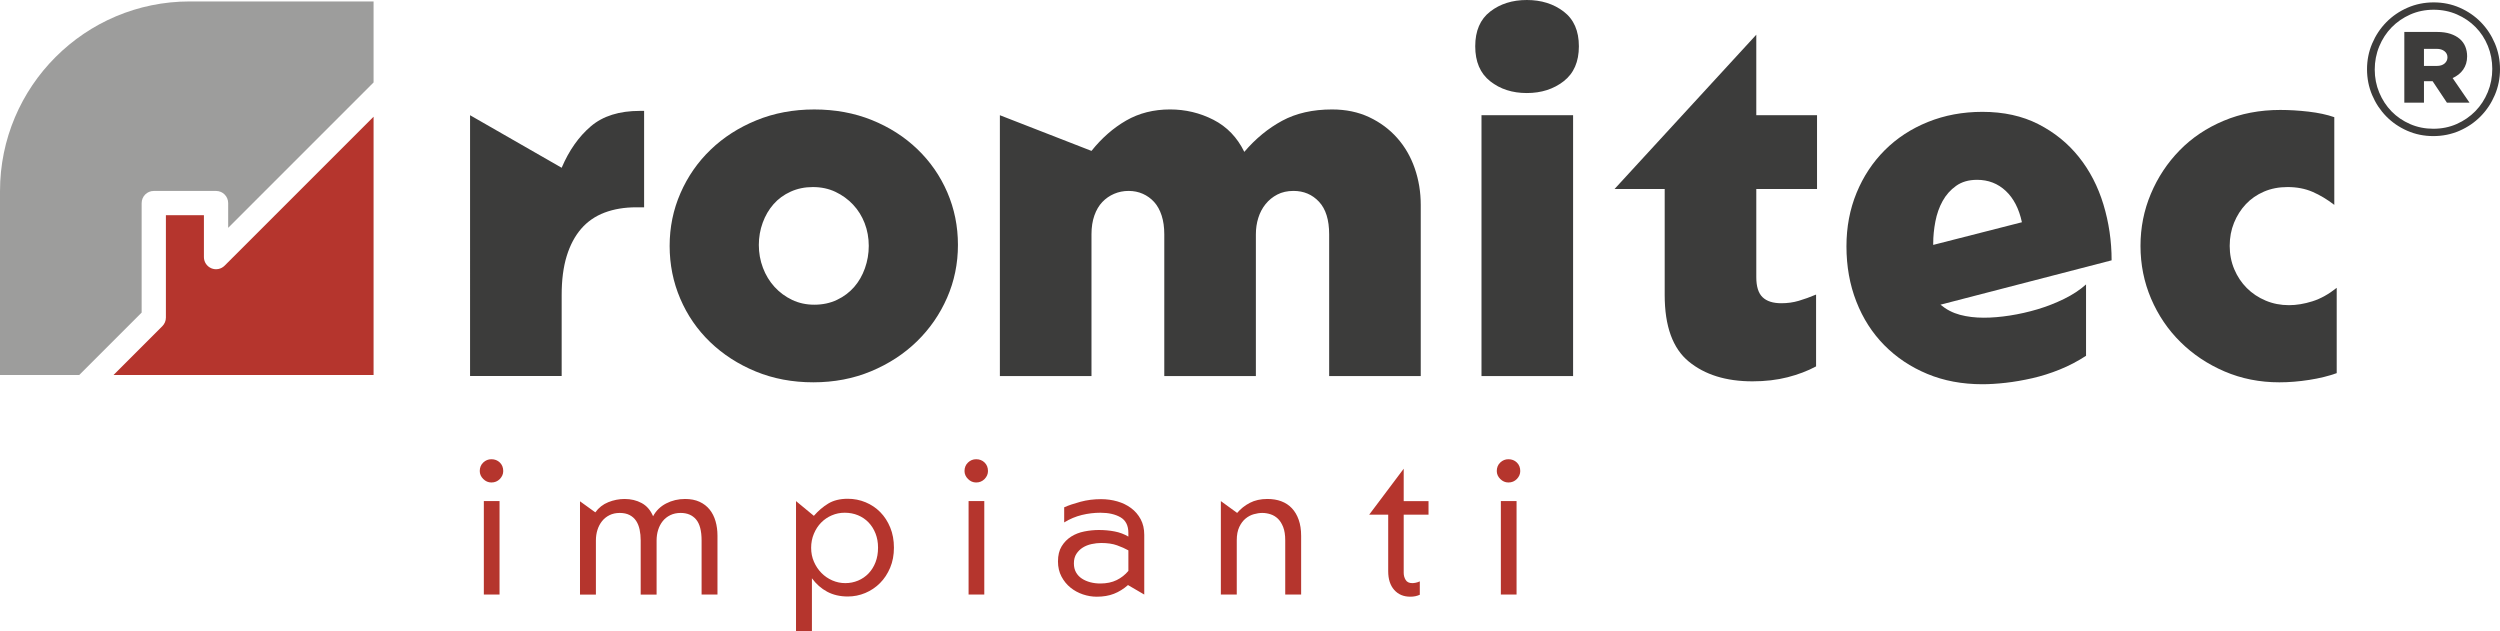 <?xml version="1.0" encoding="UTF-8"?>
<svg xmlns="http://www.w3.org/2000/svg" id="Livello_2" viewBox="0 0 322.504 81.402">
  <g id="Components">
    <g id="_83608daa-582b-43f2-a0ff-9b14ce0f7bc5_1">
      <path d="M27.27,34.611c-.584-.242-.965-.812-.965-1.444v-5.407h-4.904v13.21c0,.415-.165,.812-.458,1.106l-6.303,6.303H48.192V15.055l-19.218,19.218c-.446,.447-1.118,.582-1.704,.339Z" style="fill:#b5352d;"></path>
      <path d="M18.274,26.196c0-.863,.7-1.564,1.564-1.564h8.032c.863,0,1.564,.7,1.564,1.564v3.196L48.192,10.633V.186H24.481C10.961,.186,0,11.147,0,24.668v23.71H10.217l8.056-8.056v-14.125Z" style="fill:#9d9d9c;"></path>
      <g>
        <path d="M83.091,26.742h-.996c-1.534,0-2.901,.229-4.104,.684-1.203,.456-2.208,1.151-3.016,2.083-.809,.933-1.43,2.105-1.867,3.514-.435,1.41-.652,3.089-.652,5.037v10.448h-11.817V14.864l11.817,6.779c.952-2.238,2.208-4.021,3.762-5.348,1.556-1.326,3.659-1.99,6.313-1.99h.56v12.438Z" style="fill:#3c3c3b;"></path>
        <path d="M122.178,38.403c-.934,2.136-2.23,4.011-3.887,5.629-1.66,1.617-3.629,2.902-5.909,3.856-2.281,.953-4.768,1.43-7.463,1.43-2.696,0-5.172-.467-7.433-1.399-2.26-.933-4.219-2.197-5.877-3.794-1.658-1.596-2.944-3.461-3.855-5.597-.913-2.135-1.369-4.404-1.369-6.809s.466-4.675,1.4-6.81c.932-2.135,2.227-4.001,3.887-5.597,1.657-1.596,3.627-2.861,5.907-3.793,2.28-.933,4.768-1.399,7.463-1.399s5.172,.456,7.433,1.368c2.259,.913,4.219,2.167,5.877,3.763,1.658,1.596,2.944,3.451,3.855,5.565,.911,2.115,1.369,4.375,1.369,6.779s-.466,4.675-1.399,6.809Zm-10.634-9.608c-.353-.911-.851-1.71-1.494-2.394-.643-.684-1.399-1.234-2.269-1.648-.871-.414-1.845-.622-2.923-.622-1.037,0-1.99,.197-2.861,.591-.871,.395-1.607,.932-2.208,1.617-.602,.684-1.068,1.483-1.4,2.395-.332,.912-.498,1.866-.498,2.861,0,1.037,.176,2.021,.53,2.954,.352,.933,.85,1.752,1.492,2.457,.643,.705,1.399,1.265,2.269,1.679,.871,.415,1.824,.622,2.861,.622,1.079,0,2.054-.207,2.924-.622,.871-.413,1.605-.963,2.208-1.648,.601-.684,1.067-1.493,1.399-2.425,.332-.933,.498-1.897,.498-2.892,0-1.036-.176-2.011-.528-2.923Z" style="fill:#3c3c3b;"></path>
        <path d="M171.464,48.509V30.225c0-1.866-.436-3.265-1.307-4.198-.871-.933-1.969-1.399-3.295-1.399-.789,0-1.483,.155-2.084,.466-.602,.312-1.109,.727-1.524,1.244-.415,.519-.726,1.11-.932,1.773-.208,.663-.311,1.368-.311,2.114v18.284h-11.816V30.225c0-.911-.115-1.72-.343-2.425-.228-.704-.551-1.284-.964-1.741-.415-.456-.902-.808-1.462-1.057s-1.171-.373-1.835-.373c-.662,0-1.286,.124-1.865,.373-.581,.249-1.088,.601-1.524,1.057-.435,.457-.777,1.037-1.026,1.741-.249,.705-.373,1.514-.373,2.425v18.284h-11.817V14.864l11.817,4.602c1.326-1.657,2.819-2.963,4.477-3.918,1.658-.954,3.546-1.43,5.66-1.43,1.99,0,3.857,.446,5.598,1.337,1.741,.892,3.067,2.27,3.98,4.136,1.45-1.7,3.078-3.037,4.881-4.011,1.803-.974,3.949-1.461,6.437-1.461,1.782,0,3.378,.332,4.789,.995,1.409,.663,2.612,1.555,3.606,2.674,.996,1.12,1.752,2.425,2.271,3.918,.517,1.492,.777,3.068,.777,4.726v22.078h-11.816Z" style="fill:#3c3c3b;"></path>
        <path d="M192.235,1.493c1.284-.995,2.861-1.493,4.726-1.493,1.867,0,3.452,.498,4.757,1.493,1.307,.995,1.96,2.487,1.96,4.478s-.653,3.493-1.96,4.508c-1.305,1.017-2.891,1.524-4.757,1.524-1.865,0-3.442-.507-4.726-1.524-1.286-1.016-1.928-2.518-1.928-4.508s.643-3.482,1.928-4.478Zm10.696,47.016h-11.816V14.864h11.816V48.509Z" style="fill:#3c3c3b;"></path>
        <path d="M214.749,24.379h-6.468l18.284-19.901V14.864h7.835v9.515h-7.835v11.381c0,1.203,.269,2.063,.809,2.581,.537,.519,1.346,.777,2.425,.777,.788,0,1.533-.103,2.239-.311,.705-.207,1.45-.476,2.239-.808v9.266c-1.079,.582-2.301,1.048-3.67,1.399-1.369,.352-2.882,.529-4.54,.529-3.4,0-6.136-.85-8.21-2.55-2.073-1.7-3.108-4.561-3.108-8.582v-13.682Z" style="fill:#3c3c3b;"></path>
        <path d="M259.275,40.704c1.203-.186,2.395-.456,3.576-.808,1.181-.352,2.322-.798,3.421-1.338,1.099-.538,2.042-1.16,2.831-1.866v9.205c-1.079,.705-2.209,1.296-3.39,1.772-1.181,.478-2.363,.85-3.544,1.12-1.181,.269-2.322,.466-3.421,.591-1.099,.124-2.105,.186-3.016,.186-2.612,0-4.987-.446-7.12-1.337-2.136-.891-3.98-2.124-5.536-3.7-1.554-1.575-2.757-3.451-3.606-5.628-.851-2.176-1.275-4.55-1.275-7.121,0-2.487,.435-4.788,1.305-6.903,.871-2.115,2.084-3.949,3.638-5.504,1.556-1.554,3.41-2.767,5.566-3.638,2.156-.871,4.499-1.306,7.028-1.306,2.737,0,5.141,.529,7.214,1.586,2.073,1.057,3.814,2.467,5.224,4.229,1.409,1.762,2.467,3.804,3.172,6.125,.705,2.323,1.058,4.726,1.058,7.215l-22.078,5.722c.747,.622,1.586,1.057,2.518,1.306,.934,.249,1.96,.373,3.08,.373,1.035,0,2.155-.093,3.357-.28Zm-9.888-9.111l11.443-2.923c-.374-1.741-1.068-3.088-2.084-4.042-1.017-.953-2.25-1.43-3.7-1.43-1.079,0-1.981,.26-2.705,.778-.726,.518-1.307,1.172-1.741,1.958-.436,.788-.747,1.67-.934,2.643-.186,.975-.279,1.918-.279,2.83v.186Z" style="fill:#3c3c3b;"></path>
        <path d="M301.13,26.431c-.913-.705-1.845-1.264-2.799-1.679-.954-.414-2.031-.622-3.233-.622-1.12,0-2.136,.197-3.048,.591-.911,.395-1.69,.932-2.331,1.617-.644,.684-1.151,1.483-1.524,2.395-.373,.912-.56,1.907-.56,2.985s.196,2.083,.59,3.016c.394,.932,.934,1.741,1.617,2.425,.683,.683,1.492,1.223,2.426,1.617,.932,.395,1.937,.591,3.016,.591,.952,0,1.958-.165,3.016-.497,1.056-.332,2.103-.912,3.14-1.741v11.007c-1.037,.373-2.218,.663-3.544,.871-1.328,.207-2.612,.312-3.857,.312-2.529,0-4.881-.467-7.059-1.399-2.176-.933-4.074-2.197-5.69-3.794-1.617-1.596-2.882-3.461-3.795-5.597-.911-2.135-1.367-4.404-1.367-6.809,0-2.364,.445-4.602,1.337-6.717,.89-2.115,2.124-3.98,3.7-5.597,1.575-1.617,3.472-2.893,5.691-3.825,2.216-.933,4.653-1.399,7.307-1.399,1.16,0,2.372,.073,3.638,.218,1.264,.146,2.373,.383,3.327,.715v11.319Z" style="fill:#3c3c3b;"></path>
      </g>
      <g>
        <path d="M62.34,59.666c.3-.284,.65-.425,1.052-.425,.433,0,.795,.142,1.088,.425,.291,.284,.438,.65,.438,1.101,0,.383-.146,.725-.438,1.025-.293,.3-.655,.45-1.088,.45-.401,0-.751-.15-1.052-.45s-.45-.642-.45-1.025c0-.45,.149-.817,.45-1.101Zm2.102,17.034h-2.026v-12.057h2.026v12.057Z" style="fill:#b5352d;"></path>
        <path d="M90.506,76.7v-6.979c0-1.25-.238-2.155-.714-2.714-.475-.558-1.138-.838-1.989-.838-.499,0-.946,.097-1.338,.288-.391,.192-.717,.45-.975,.775-.26,.325-.454,.701-.589,1.126-.133,.425-.199,.88-.199,1.363v6.979h-2.052v-6.979c0-.5-.045-.966-.137-1.4s-.241-.809-.45-1.126c-.21-.317-.489-.567-.839-.751-.35-.183-.776-.275-1.275-.275-.501,0-.943,.097-1.326,.288s-.705,.45-.963,.775c-.26,.325-.454,.701-.589,1.126-.133,.425-.199,.88-.199,1.363v6.979h-2.052v-12.032l1.977,1.426c.433-.601,.991-1.038,1.676-1.313,.683-.275,1.384-.413,2.1-.413,.818,0,1.551,.175,2.201,.525,.65,.351,1.142,.917,1.476,1.701,.383-.717,.946-1.267,1.688-1.651,.742-.384,1.556-.576,2.44-.576,.717,0,1.338,.121,1.863,.363,.525,.242,.958,.575,1.301,1,.341,.425,.596,.926,.762,1.501,.168,.576,.251,1.197,.251,1.864v7.604h-2.05Z" style="fill:#b5352d;"></path>
        <path d="M104.739,81.402h-2.052v-16.759l2.303,1.901c.566-.65,1.188-1.18,1.863-1.589,.674-.408,1.513-.613,2.514-.613,.8,0,1.563,.15,2.289,.45,.724,.3,1.358,.725,1.901,1.276,.542,.55,.97,1.213,1.287,1.989,.317,.775,.475,1.638,.475,2.588s-.161,1.814-.487,2.589c-.326,.776-.763,1.438-1.313,1.989-.551,.55-1.185,.976-1.901,1.276-.718,.3-1.468,.45-2.251,.45-1,0-1.885-.204-2.653-.613-.766-.408-1.426-.988-1.975-1.738v6.803Zm8.204-12.582c-.216-.551-.516-1.026-.899-1.426-.385-.401-.839-.708-1.364-.926-.525-.216-1.097-.325-1.714-.325-.584,0-1.138,.112-1.663,.338-.525,.225-.984,.538-1.376,.938-.392,.401-.705,.88-.937,1.439-.234,.558-.352,1.163-.352,1.813s.121,1.251,.364,1.802c.241,.55,.563,1.03,.963,1.438,.4,.409,.868,.73,1.4,.963,.534,.233,1.092,.35,1.676,.35s1.135-.109,1.651-.325c.517-.216,.967-.526,1.352-.926,.383-.401,.683-.88,.899-1.438,.217-.559,.326-1.188,.326-1.889,0-.667-.109-1.276-.326-1.826Z" style="fill:#b5352d;"></path>
        <path d="M124.875,59.666c.3-.284,.65-.425,1.05-.425,.433,0,.797,.142,1.088,.425s.438,.65,.438,1.101c0,.383-.146,.725-.438,1.025s-.655,.45-1.088,.45c-.4,0-.75-.15-1.05-.45s-.451-.642-.451-1.025c0-.45,.151-.817,.451-1.101Zm2.1,17.034h-2.026v-12.057h2.026v12.057Z" style="fill:#b5352d;"></path>
        <path d="M145.512,75.474c-.567,.5-1.172,.876-1.814,1.126-.643,.251-1.381,.376-2.213,.376-.601,0-1.196-.1-1.79-.3-.592-.2-1.126-.492-1.601-.876-.475-.383-.863-.859-1.162-1.426-.3-.567-.451-1.217-.451-1.951,0-.783,.158-1.433,.475-1.951,.317-.517,.726-.934,1.225-1.251,.501-.316,1.068-.538,1.702-.662,.634-.125,1.258-.188,1.875-.188,.717,0,1.397,.063,2.038,.188,.643,.124,1.23,.346,1.764,.662v-.475c0-.951-.338-1.621-1.012-2.014-.676-.392-1.539-.588-2.589-.588-.801,0-1.598,.097-2.389,.287-.794,.192-1.556,.513-2.289,.963v-1.951c.566-.251,1.266-.488,2.1-.713,.834-.226,1.717-.338,2.651-.338,.735,0,1.435,.097,2.102,.288s1.258,.479,1.776,.862c.516,.384,.929,.863,1.239,1.439,.308,.575,.462,1.246,.462,2.014v7.704l-2.1-1.226Zm.05-4.478c-.416-.233-.905-.45-1.464-.65-.558-.2-1.237-.3-2.038-.3-.4,0-.813,.047-1.239,.138-.424,.092-.804,.242-1.138,.45s-.608,.479-.825,.812c-.217,.334-.324,.742-.324,1.226,0,.45,.09,.838,.275,1.163,.183,.325,.433,.592,.75,.8,.317,.208,.679,.367,1.088,.475s.839,.162,1.289,.162c.818,0,1.522-.146,2.114-.438,.592-.292,1.097-.688,1.513-1.188v-2.652Z" style="fill:#b5352d;"></path>
        <path d="M165.297,64.668c.533,.2,.988,.5,1.363,.901,.376,.4,.667,.896,.875,1.488,.21,.592,.314,1.28,.314,2.064v7.579h-2.052v-7.004c0-.683-.087-1.25-.263-1.7s-.4-.809-.674-1.076c-.276-.266-.593-.459-.951-.576-.359-.116-.714-.175-1.064-.175s-.717,.054-1.1,.163c-.385,.109-.738,.296-1.064,.563-.324,.267-.596,.629-.813,1.088-.216,.459-.324,1.03-.324,1.713v7.004h-2.052v-12.057l2.102,1.526c.45-.533,.996-.966,1.639-1.301,.641-.334,1.396-.5,2.263-.5,.667,0,1.267,.1,1.802,.3Z" style="fill:#b5352d;"></path>
        <path d="M179.079,66.394h-2.452l4.453-5.928v4.177h3.202v1.751h-3.202v7.504c0,.334,.083,.637,.251,.913,.166,.275,.45,.413,.851,.413,.133,0,.282-.017,.45-.051,.166-.033,.341-.091,.525-.175v1.726c-.184,.084-.376,.146-.575,.188-.201,.042-.418,.063-.65,.063-.868,0-1.56-.292-2.076-.876-.517-.583-.776-1.384-.776-2.401v-7.304Z" style="fill:#b5352d;"></path>
        <path d="M193.537,59.666c.3-.284,.65-.425,1.052-.425,.433,0,.795,.142,1.088,.425,.291,.284,.438,.65,.438,1.101,0,.383-.146,.725-.438,1.025-.293,.3-.655,.45-1.088,.45-.401,0-.751-.15-1.052-.45s-.45-.642-.45-1.025c0-.45,.149-.817,.45-1.101Zm2.102,17.034h-2.026v-12.057h2.026v12.057Z" style="fill:#b5352d;"></path>
      </g>
      <path d="M306.014,5.615c.442-1.043,1.05-1.958,1.824-2.748,.774-.79,1.685-1.413,2.737-1.872,1.05-.458,2.176-.687,3.375-.687,1.201,0,2.322,.229,3.365,.687,1.043,.459,1.946,1.078,2.713,1.86,.766,.782,1.37,1.694,1.812,2.736,.442,1.043,.664,2.156,.664,3.341,0,1.169-.222,2.275-.664,3.317-.442,1.043-1.05,1.958-1.824,2.748-.774,.79-1.685,1.414-2.737,1.872-1.05,.458-2.176,.687-3.375,.687-1.201,0-2.322-.229-3.365-.687s-1.946-1.078-2.713-1.86c-.766-.782-1.37-1.694-1.812-2.737-.442-1.042-.664-2.155-.664-3.341,0-1.169,.222-2.274,.664-3.317Zm.913,6.326c.386,.932,.916,1.741,1.587,2.429,.67,.687,1.468,1.232,2.393,1.635,.923,.403,1.922,.604,2.997,.604,1.089,0,2.097-.204,3.021-.616,.923-.41,1.725-.963,2.405-1.658,.679-.695,1.212-1.513,1.599-2.453,.386-.939,.579-1.938,.579-2.997,0-1.043-.189-2.029-.569-2.962-.379-.932-.908-1.741-1.587-2.429-.679-.687-1.48-1.232-2.404-1.635-.925-.403-1.924-.604-2.998-.604-1.089,0-2.096,.206-3.021,.616-.923,.411-1.726,.963-2.404,1.658-.68,.696-1.213,1.513-1.599,2.453-.388,.94-.581,1.939-.581,2.997,0,1.043,.193,2.03,.581,2.962Zm3.233-7.819h4.241c.647,0,1.212,.079,1.693,.237,.483,.158,.884,.376,1.209,.652,.324,.277,.564,.608,.723,.995s.237,.809,.237,1.267c0,.332-.044,.64-.13,.924-.087,.284-.214,.545-.379,.782-.166,.237-.364,.447-.593,.628-.229,.181-.486,.336-.769,.462l2.179,3.175h-2.914l-1.848-2.772h-1.113v2.772h-2.535V4.122Zm4.193,4.383c.427,0,.762-.106,1.008-.32,.244-.213,.367-.478,.367-.794,0-.315-.127-.576-.379-.782-.254-.205-.593-.308-1.018-.308h-1.636v2.203h1.658Z" style="fill:#3d3c3b;"></path>
    </g>
  </g>
</svg>
